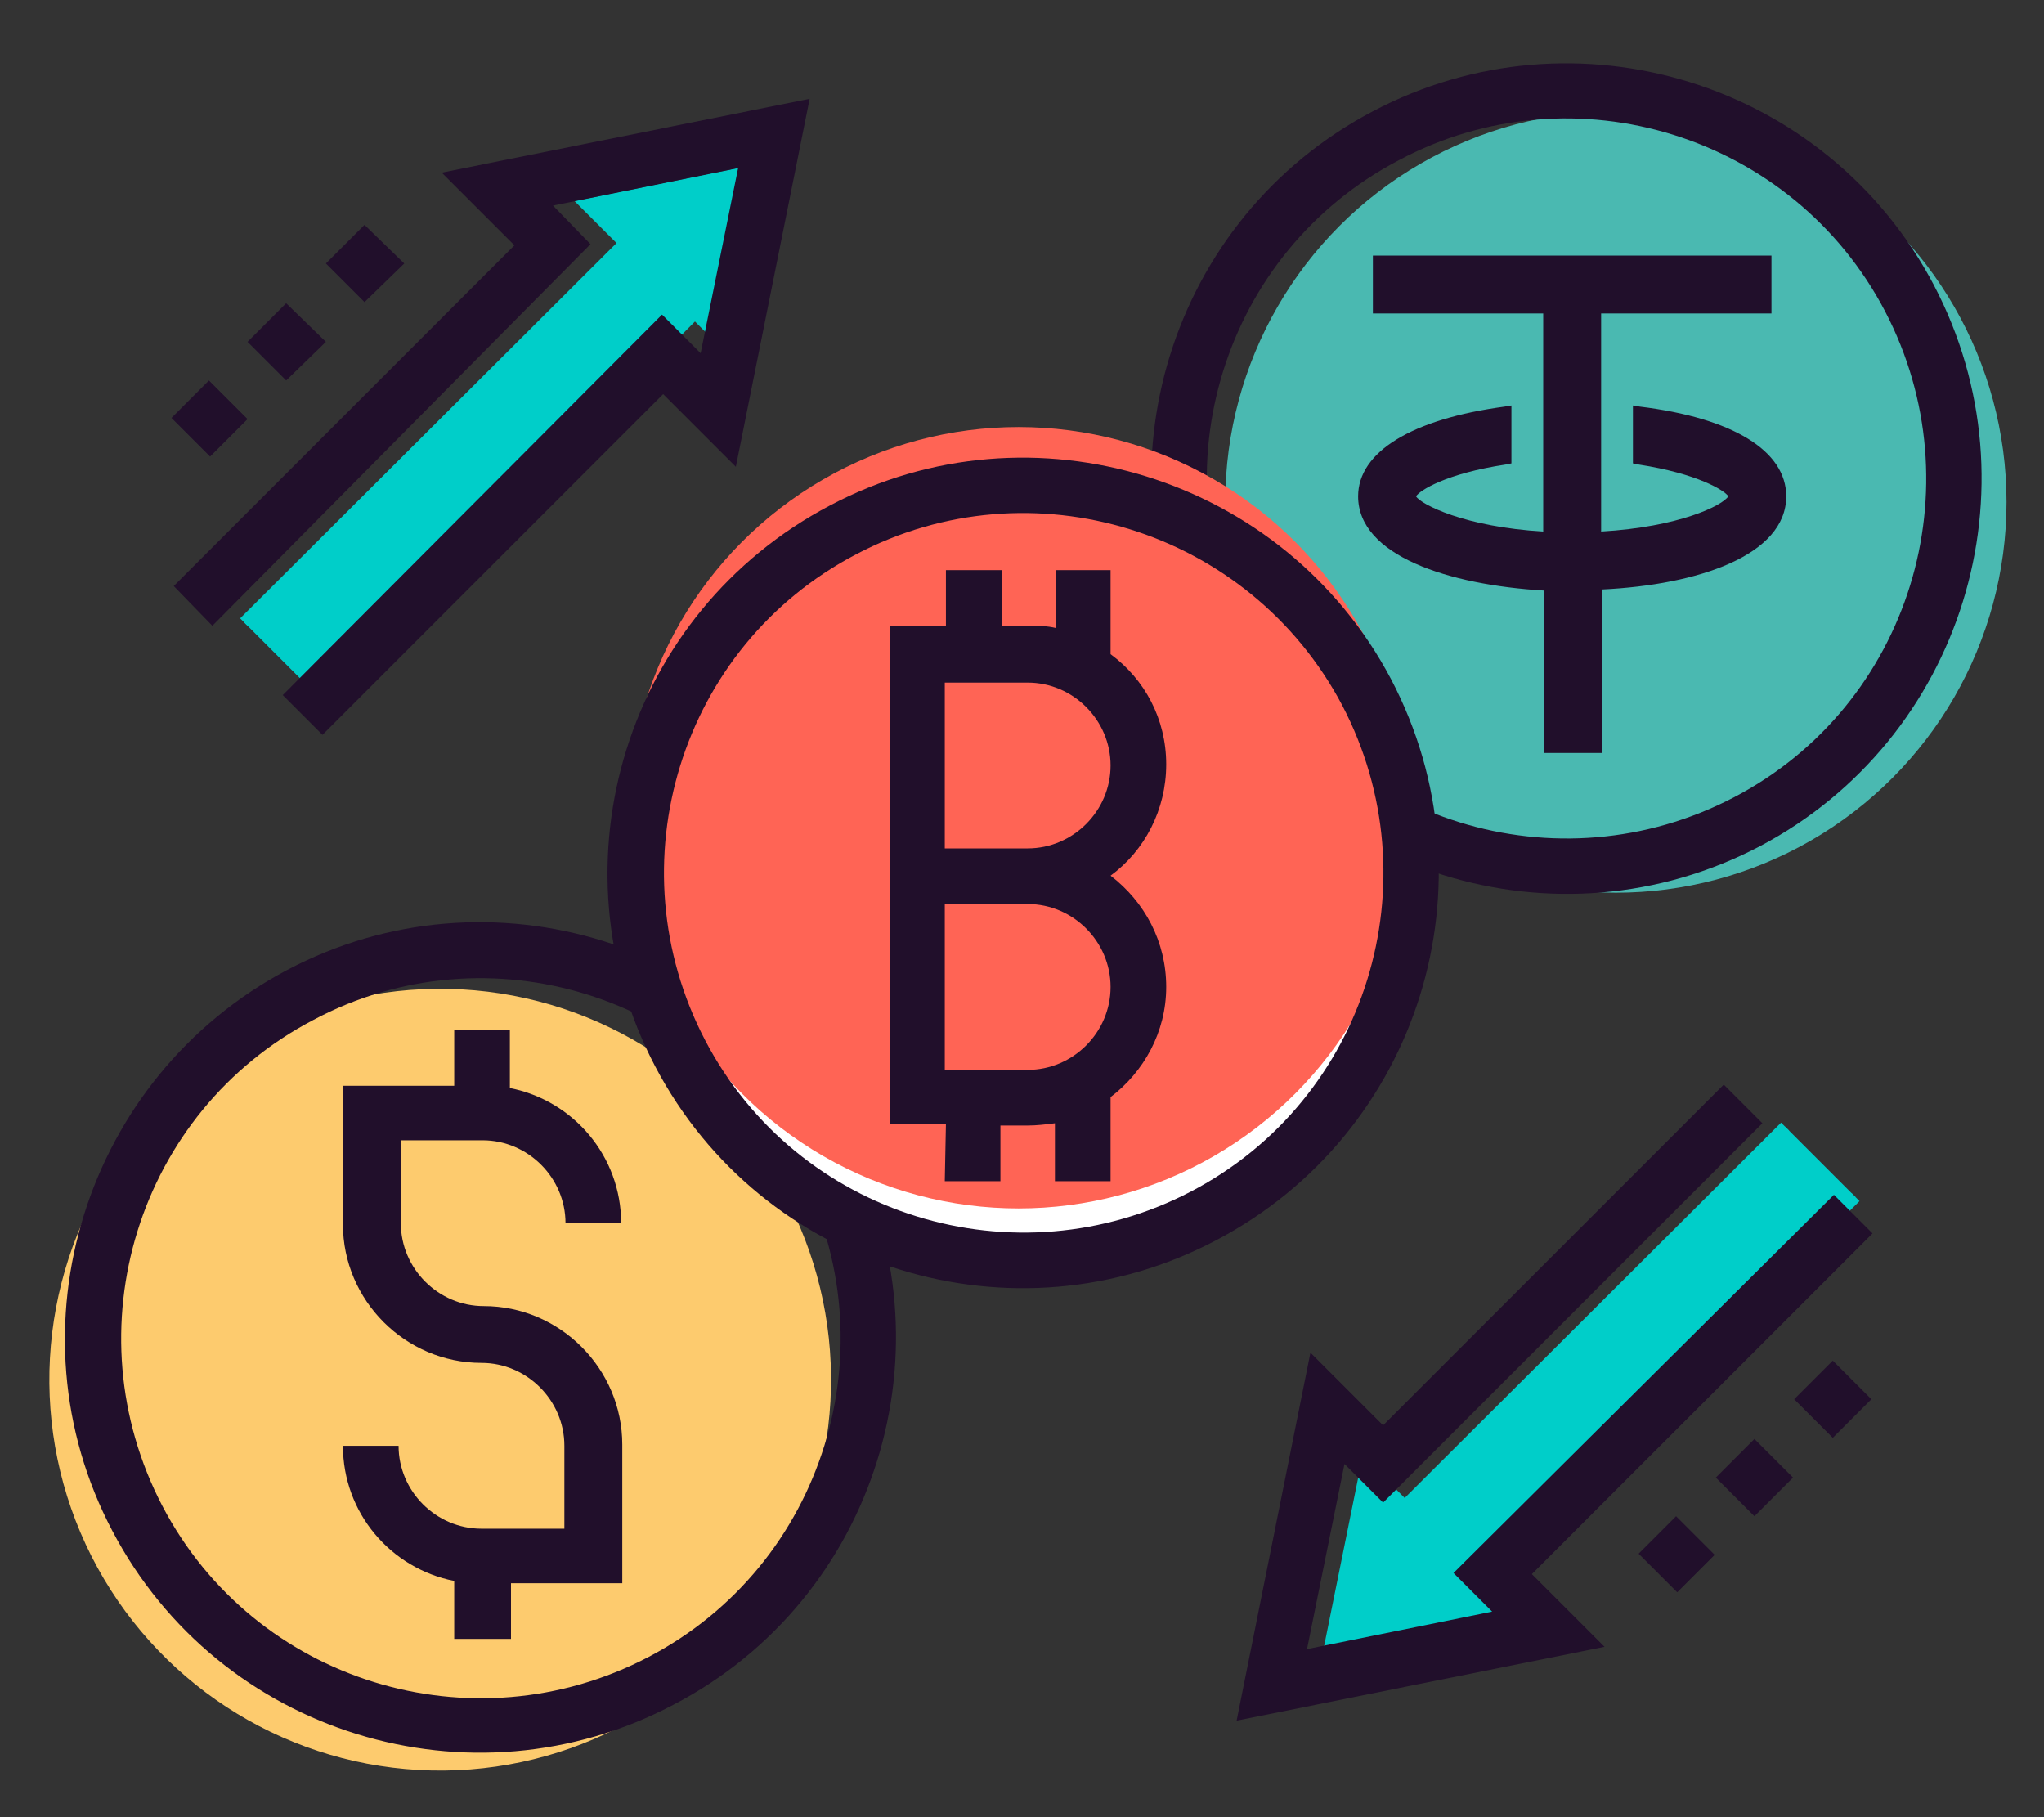 <?xml version="1.0" encoding="utf-8"?>
<!-- Generator: Adobe Illustrator 23.0.3, SVG Export Plug-In . SVG Version: 6.00 Build 0)  -->
<svg version="1.1" id="Layer_1" xmlns="http://www.w3.org/2000/svg" xmlns:xlink="http://www.w3.org/1999/xlink" x="0px" y="0px"
	 width="180px" height="160px" viewBox="0 0 180 160" style="enable-background:new 0 0 180 160;" xml:space="preserve">
<rect x="0" y="0" width="180" height="160" fill="#333333" stroke="none"/>
<style type="text/css">
	.st0{fill:#FDCB6E;}
	.st1{fill:#210F2B;}
	.st2{fill:#FFFFFF;}
	.st3{fill:#00CEC9;stroke:#00CEC9;stroke-miterlimit:10;}
	.st4{fill:#4AB9B1;}
	.st5{fill:#FF6455;}
</style>
<ellipse transform="matrix(5.530037e-02 -0.999 0.999 5.530037e-02 -84.754 153.422)" class="st0" cx="38.7" cy="121.5" rx="34.4" ry="34.4"/>
<g>
	<path class="st1" d="M42.5,100.4c4,0,7.3,3.3,7.3,7.3h4.9c0-5.9-4.2-10.8-9.8-11.9v-5.1H40v4.9h-9.8v12.2c0,6.7,5.5,12.2,12.2,12.2
		c4,0,7.3,3.3,7.3,7.3v7.3h-7.3c-4,0-7.3-3.3-7.3-7.3h-4.9c0,5.9,4.2,10.8,9.8,11.9v5.1h5v-4.9h9.8v-12.2c0-6.7-5.5-12.2-12.2-12.2
		c-4,0-7.3-3.3-7.3-7.3v-7.3L42.5,100.4C42.6,100.4,42.6,100.4,42.5,100.4z"/>
	<path class="st1" d="M74.7,100.8C65.3,82.9,43.1,76,25.3,85.4S0.5,117,9.9,134.8c9.4,17.9,31.6,24.7,49.4,15.3
		C77.2,140.8,84.1,118.6,74.7,100.8z M70.4,103.1c8.1,15.5,2.2,34.7-13.3,42.8c-15.5,8.1-34.7,2.2-42.8-13.3s-2.2-34.7,13.3-42.8
		C43,81.6,62.2,87.6,70.4,103.1z"/>
</g>
<ellipse class="st2" cx="89.3" cy="79.9" rx="32.4" ry="29.9"/>
<path class="st3" d="M21.5,54.8L55,21.4L51.6,18l16.3-3.3L64.6,31l-3.4-3.4L27.8,61.1"/>
<path class="st3" d="M163.4,105.4l-33.5,33.4l3.4,3.4l-16.3,3.3l3.3-16.3l3.4,3.4l33.5-33.4"/>
<path class="st1" d="M164.9,108.6l-3.4-3.4L128,138.5l3.4,3.4l-16.3,3.3l3.3-16.3l3.4,3.4l33.4-33.4l-3.4-3.4l-30,30l-6.4-6.4
	l-6.5,32.4l32.4-6.5l-6.4-6.4L164.9,108.6z"/>
<path class="st1" d="M48.7,18.1L65,14.8l-3.3,16.3l-3.4-3.4L24.9,61.2l3.5,3.5l30-30l6.4,6.4l6.5-32.4l-32.4,6.5l6.4,6.4l-30,30
	l3.4,3.5L52,21.5L48.7,18.1z"/>
<path class="st1" d="M158,123.2l3.4-3.4l3.4,3.4l-3.4,3.4L158,123.2z"/>
<path class="st1" d="M151.1,130.1l3.4-3.4l3.4,3.4l-3.4,3.4L151.1,130.1z"/>
<path class="st1" d="M144.3,136.8l3.3-3.3l3.4,3.4l-3.3,3.3L144.3,136.8z"/>
<path class="st1" d="M28.7,23.2l3.4-3.4l3.5,3.4l-3.5,3.4L28.7,23.2z"/>
<path class="st1" d="M15.1,36.8l3.3-3.3l3.4,3.4l-3.3,3.3L15.1,36.8z"/>
<path class="st1" d="M21.8,30.1l3.4-3.4l3.5,3.4l-3.5,3.4L21.8,30.1z"/>
<circle class="st4" cx="142.3" cy="44.2" r="34.4"/>
<g>
	<g>
		<path class="st1" d="M170.3,25.1c-9.4-17.9-31.6-24.7-49.4-15.3c-17.9,9.4-24.7,31.6-15.3,49.4s31.5,24.7,49.4,15.3
			C172.8,65.1,179.7,43,170.3,25.1z M166,27.4c8.1,15.5,2.2,34.7-13.3,42.8s-34.7,2.2-42.8-13.3s-2.2-34.7,13.3-42.8
			C138.6,5.9,157.9,11.9,166,27.4z"/>
	</g>
</g>
<circle class="st5" cx="89.7" cy="72" r="34.4"/>
<g>
	<path class="st1" d="M83.2,104h4.9v-4.9h2.4c0.8,0,1.6-0.1,2.4-0.2v5.1h4.9v-7.4c2.9-2.2,4.9-5.7,4.9-9.7s-1.9-7.5-4.9-9.8
		c3-2.2,4.9-5.8,4.9-9.8s-1.9-7.5-4.9-9.7v-7.4H93v5.1c-0.8-0.2-1.6-0.2-2.4-0.2h-2.4v-4.9h-4.9v4.9h-4.9V99h4.9L83.2,104L83.2,104z
		 M83.2,60.1h7.3c4,0,7.3,3.3,7.3,7.3s-3.3,7.3-7.3,7.3h-7.3V60.1z M83.2,79.6h7.3c4,0,7.3,3.3,7.3,7.3s-3.3,7.3-7.3,7.3h-7.3V79.6z
		"/>
	<path class="st1" d="M122.5,59.8C113.1,42,90.9,35.1,73.1,44.5C55.2,53.9,48.3,76,57.7,93.9s31.6,24.7,49.4,15.3
		C125,99.8,131.9,77.7,122.5,59.8z M118.2,62.1c8.1,15.5,2.2,34.7-13.3,42.8s-34.7,2.2-42.8-13.3s-2.2-34.7,13.3-42.8
		C90.8,40.7,110,46.6,118.2,62.1z"/>
</g>
<path class="st1" d="M157.3,43.7c0-4-4.7-6.9-12.9-7.9l-0.6-0.1v5.1l0.5,0.1c5.2,0.8,7.6,2.3,7.9,2.8c-0.5,0.8-4.3,2.7-11.2,3.1
	V27.6h15v-5.1h-15h-5.1h-15v5.1h15v19.2c-6.9-0.4-10.8-2.4-11.2-3.1c0.3-0.5,2.6-2,7.9-2.8l0.5-0.1v-5.1l-0.6,0.1
	c-8.2,1.1-12.9,4-12.9,7.9c0,5.2,7.9,7.8,16.4,8.3v14.3h5.1V51.9C149.5,51.5,157.3,48.9,157.3,43.7z"/>
</svg>
